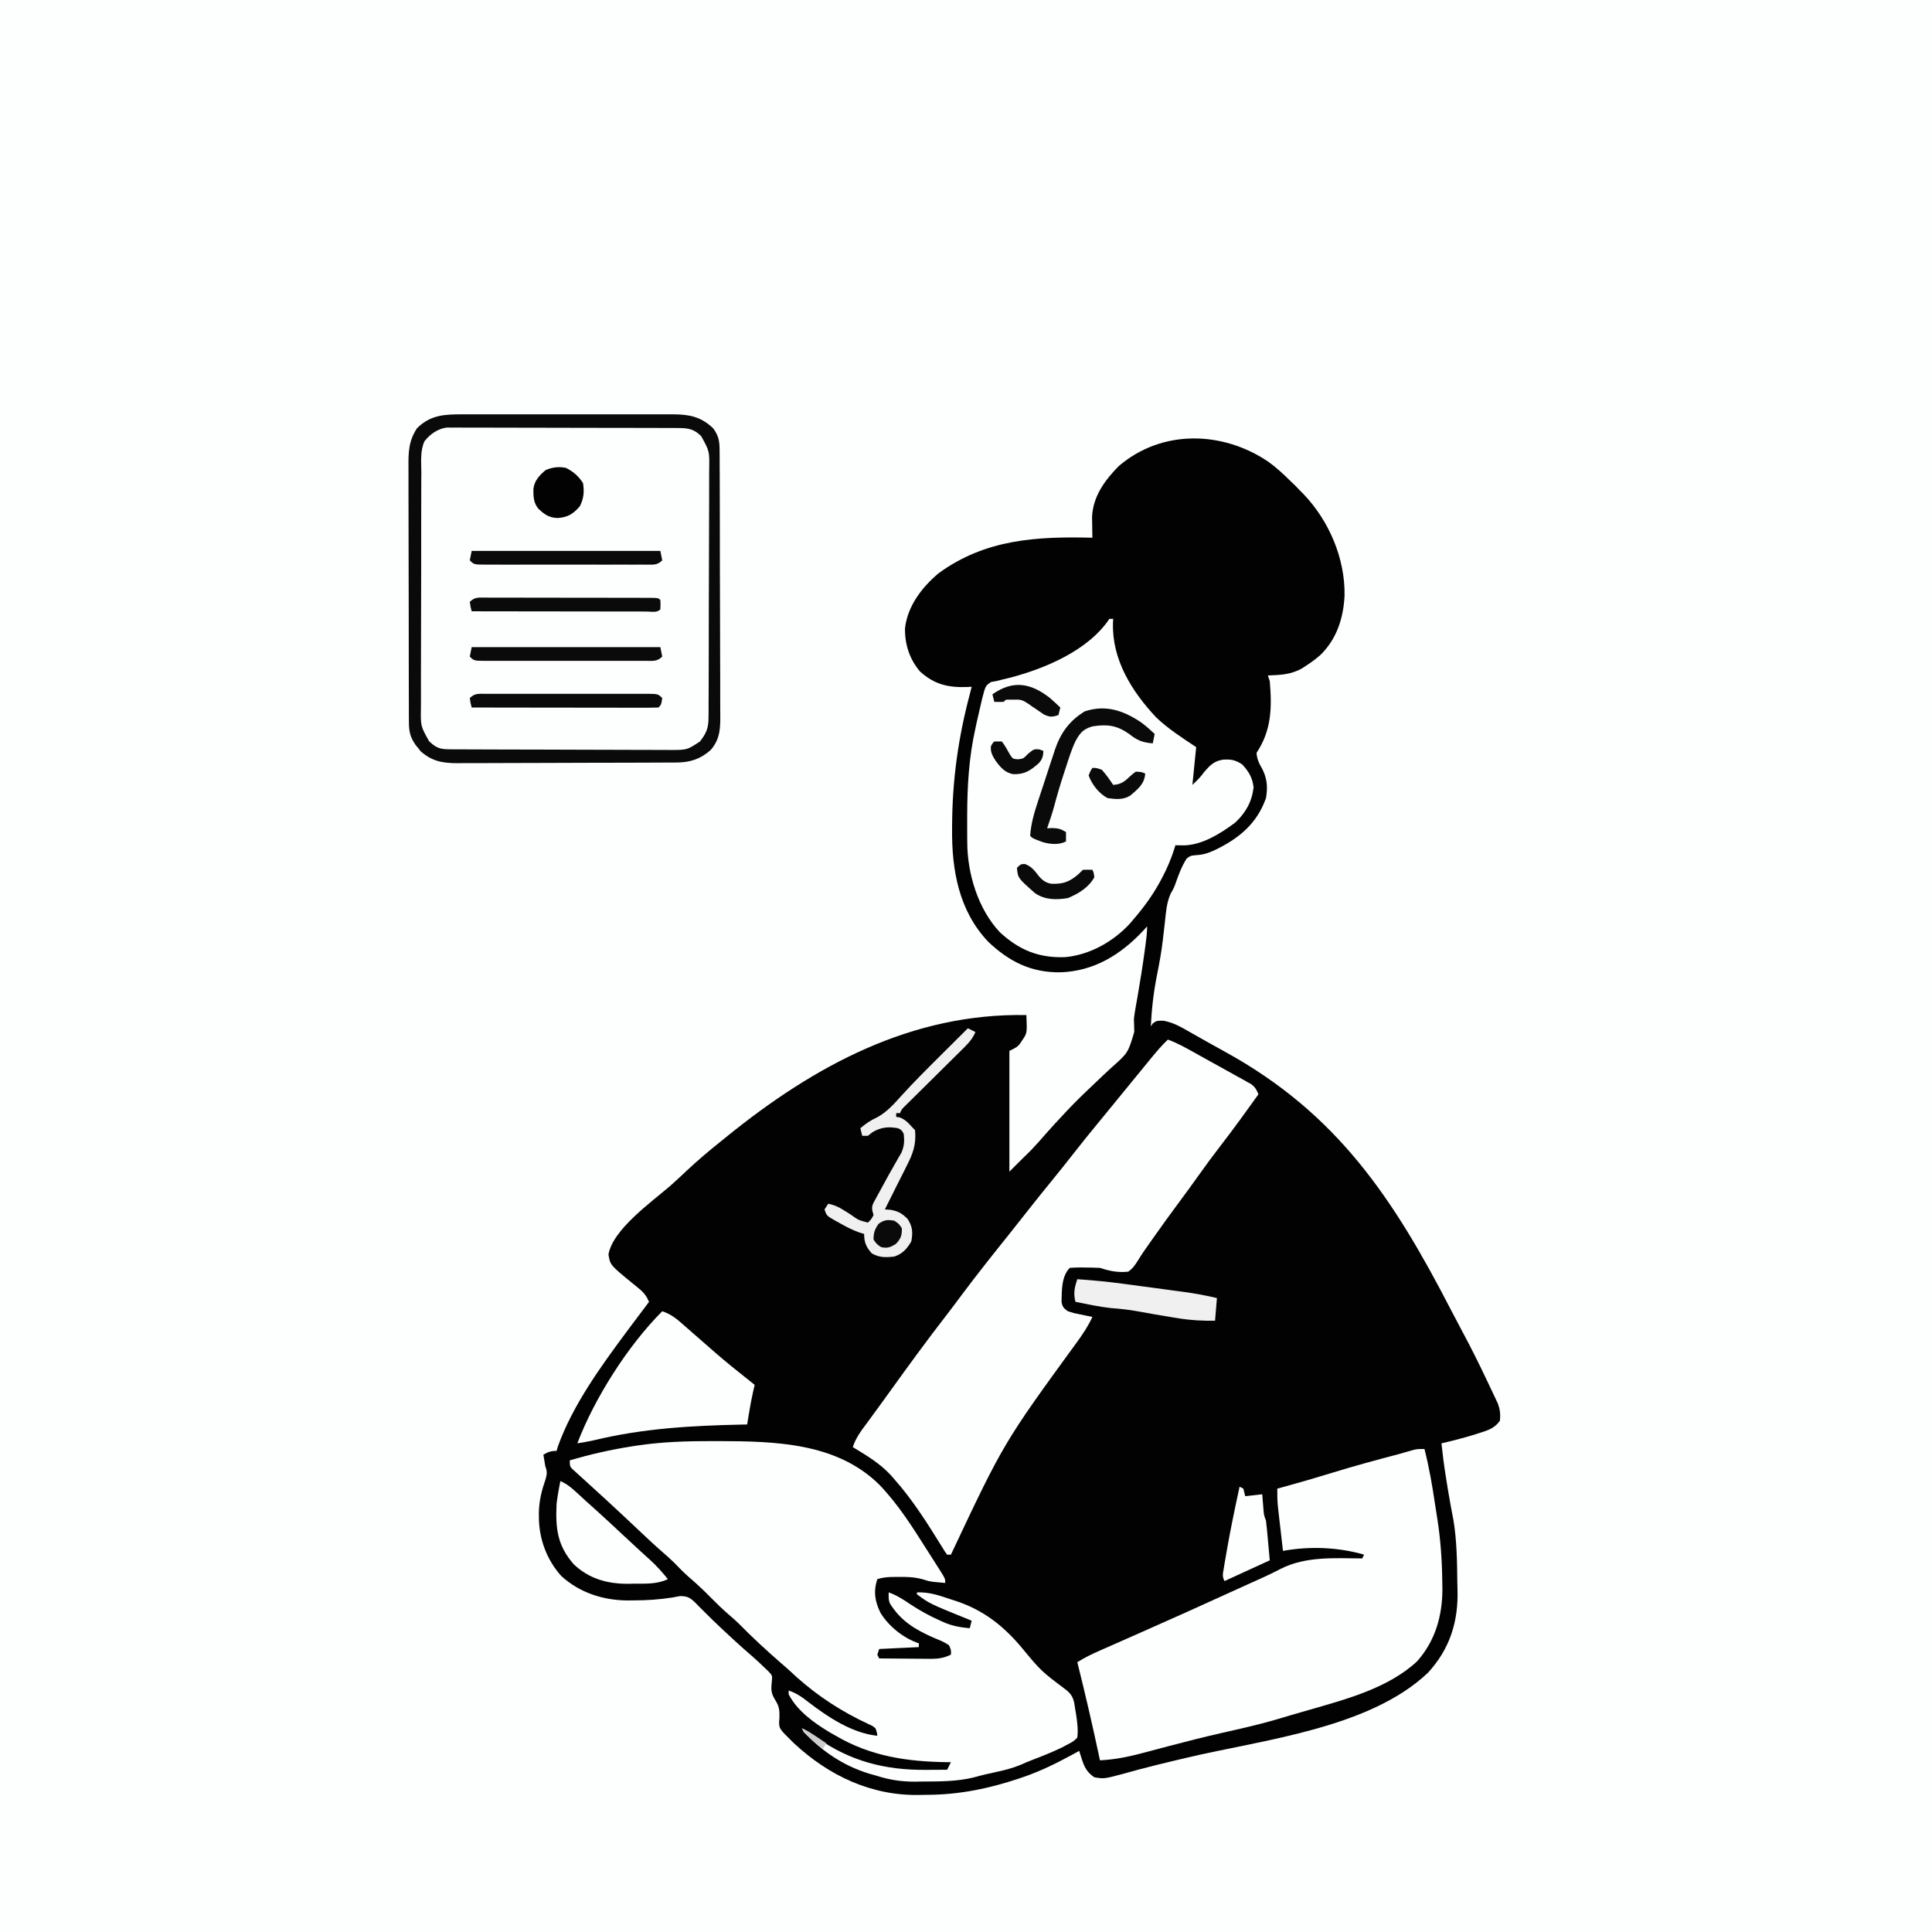 <svg version="1.1" xmlns="http://www.w3.org/2000/svg" width="1024" height="1024">
<rect width="100%" height="100%" fill="#808080" stroke="none"/>
<path d="M0 0 C337.92 0 675.84 0 1024 0 C1024 337.92 1024 675.84 1024 1024 C686.08 1024 348.16 1024 0 1024 C0 686.08 0 348.16 0 0 Z " fill="#FDFEFE" transform="translate(0,0)"/>
<path d="M0 0 C4.234 3.05 8.001 6.554 11.698 10.223 C12.564 11.048 13.431 11.873 14.323 12.723 C15.499 13.961 15.499 13.961 16.698 15.223 C17.278 15.797 17.858 16.37 18.456 16.961 C32.117 31.185 40.687 51.211 40.341 70.948 C39.739 82.736 36.275 93.753 27.698 102.223 C25.166 104.481 22.562 106.406 19.698 108.223 C18.776 108.826 18.776 108.826 17.835 109.442 C12.095 112.769 6.228 113.005 -0.302 113.223 C0.028 114.213 0.358 115.203 0.698 116.223 C1.896 130.271 1.67 142.266 -6.302 154.223 C-6.107 157.629 -4.9 159.959 -3.239 162.848 C-0.643 167.963 -0.322 172.597 -1.302 178.223 C-6.185 192.028 -15.929 199.824 -28.802 205.973 C-32.401 207.617 -35.131 208.329 -39.052 208.536 C-41.322 208.787 -41.322 208.787 -43.302 210.223 C-46.133 214.53 -47.813 219.481 -49.549 224.306 C-50.302 226.223 -50.302 226.223 -51.899 229.012 C-53.995 233.81 -54.32 238.673 -54.864 243.848 C-55.114 246.018 -55.365 248.187 -55.618 250.356 C-55.736 251.382 -55.853 252.409 -55.974 253.466 C-56.713 259.687 -57.818 265.823 -59.056 271.961 C-60.876 281.075 -61.915 289.929 -62.302 299.223 C-61.972 298.708 -61.642 298.192 -61.302 297.661 C-59.302 296.223 -59.302 296.223 -55.735 296.211 C-50.38 297.124 -46.022 299.728 -41.364 302.411 C-39.947 303.207 -39.947 303.207 -38.5 304.02 C-36.478 305.157 -34.458 306.3 -32.441 307.447 C-29.275 309.238 -26.092 310.996 -22.903 312.747 C36.514 345.445 66.287 390.445 96.94 449.899 C98.667 453.246 100.416 456.577 102.206 459.891 C107.036 468.852 111.581 477.937 115.927 487.142 C116.519 488.394 117.115 489.644 117.715 490.892 C118.557 492.649 119.382 494.414 120.206 496.18 C120.687 497.201 121.168 498.222 121.664 499.273 C122.79 502.486 123.008 504.843 122.698 508.223 C119.848 512.264 116.305 513.332 111.698 514.786 C111.043 514.995 110.387 515.204 109.712 515.419 C103.774 517.28 97.763 518.834 91.698 520.223 C92.333 526.256 93.11 532.235 94.073 538.223 C94.203 539.041 94.332 539.858 94.465 540.7 C95.111 544.734 95.786 548.76 96.526 552.778 C96.66 553.506 96.794 554.234 96.931 554.985 C97.297 556.959 97.673 558.931 98.05 560.903 C99.811 571.569 99.987 582.488 100.103 593.279 C100.125 594.778 100.159 596.278 100.206 597.777 C100.723 614.62 96.143 629.247 84.511 641.848 C53.407 671.322 -3.04 677.34 -43.013 686.778 C-54.491 689.49 -65.961 692.225 -77.302 695.473 C-87.165 698.079 -87.165 698.079 -92.302 697.223 C-96.186 694.547 -97.557 691.898 -98.938 687.532 C-99.197 686.724 -99.456 685.916 -99.722 685.084 C-99.914 684.47 -100.105 683.856 -100.302 683.223 C-101.916 684.111 -101.916 684.111 -103.563 685.016 C-112.278 689.754 -120.88 694.038 -130.302 697.223 C-131.235 697.54 -131.235 697.54 -132.188 697.863 C-148.129 703.213 -163.816 706.423 -180.678 706.518 C-182.08 706.53 -183.481 706.55 -184.883 706.58 C-210.422 707.12 -233.079 696.386 -251.634 679.043 C-259.27 671.531 -259.27 671.531 -259.356 667.989 C-259.297 667.159 -259.238 666.328 -259.177 665.473 C-259.08 661.793 -259.314 659.587 -261.302 656.473 C-263.499 652.903 -263.665 651.311 -263.302 647.223 C-262.886 643.293 -262.886 643.293 -264.989 641.11 C-265.752 640.384 -266.516 639.658 -267.302 638.911 C-268.551 637.716 -268.551 637.716 -269.825 636.497 C-272.467 634.071 -275.148 631.705 -277.868 629.368 C-281.258 626.381 -284.56 623.304 -287.864 620.223 C-288.49 619.642 -289.115 619.06 -289.759 618.461 C-292.862 615.56 -295.911 612.624 -298.892 609.598 C-300.028 608.473 -301.164 607.348 -302.302 606.223 C-302.799 605.703 -303.297 605.184 -303.81 604.648 C-306.57 601.992 -307.962 601.228 -311.833 601.172 C-313.16 601.395 -314.483 601.643 -315.802 601.911 C-322.834 603.032 -329.68 603.471 -336.802 603.473 C-337.709 603.482 -338.615 603.49 -339.55 603.499 C-352.492 603.448 -365.116 599.44 -374.802 590.536 C-382.569 581.969 -386.697 570.631 -386.677 559.161 C-386.679 558.427 -386.681 557.693 -386.683 556.937 C-386.566 550.546 -385.185 545.127 -383.079 539.079 C-382.28 536.144 -382.294 535.012 -383.302 532.223 C-383.648 530.225 -383.983 528.226 -384.302 526.223 C-381.654 524.763 -380.407 524.223 -377.302 524.223 C-376.954 523.032 -376.954 523.032 -376.599 521.817 C-368.723 499.993 -354.049 479.738 -340.302 461.223 C-339.89 460.669 -339.479 460.115 -339.055 459.543 C-336.487 456.091 -333.899 452.654 -331.302 449.223 C-330.301 447.89 -329.301 446.557 -328.302 445.223 C-329.606 442.275 -330.889 440.452 -333.384 438.418 C-333.986 437.917 -334.589 437.416 -335.21 436.899 C-335.838 436.387 -336.467 435.875 -337.114 435.348 C-348.908 425.711 -348.908 425.711 -349.794 420.114 C-347.54 406.877 -326.918 392.253 -317.191 383.869 C-314.215 381.276 -311.361 378.556 -308.489 375.848 C-302.627 370.369 -296.585 365.216 -290.302 360.223 C-289.15 359.292 -287.999 358.359 -286.849 357.426 C-240.694 320.073 -189.184 292.121 -128.302 293.223 C-127.884 302.796 -127.884 302.796 -130.552 306.661 C-130.969 307.299 -131.387 307.937 -131.817 308.594 C-133.302 310.223 -133.302 310.223 -137.302 312.223 C-137.302 333.343 -137.302 354.463 -137.302 376.223 C-135.652 374.573 -134.002 372.923 -132.302 371.223 C-131.207 370.146 -131.207 370.146 -130.091 369.047 C-129.377 368.342 -128.663 367.637 -127.927 366.911 C-126.863 365.865 -126.863 365.865 -125.778 364.797 C-123.122 362.037 -120.618 359.174 -118.105 356.283 C-115.337 353.121 -112.487 350.04 -109.614 346.973 C-108.966 346.273 -108.317 345.572 -107.649 344.851 C-103.553 340.484 -99.342 336.278 -94.979 332.181 C-92.402 329.758 -89.849 327.311 -87.295 324.864 C-86.019 323.655 -84.731 322.459 -83.432 321.276 C-74.405 313.289 -74.405 313.289 -71.103 302.079 C-71.154 299.793 -71.22 297.508 -71.302 295.223 C-71.068 293.268 -70.781 291.318 -70.435 289.379 C-70.272 288.453 -70.11 287.527 -69.943 286.573 C-69.688 285.163 -69.688 285.163 -69.427 283.723 C-67.991 275.469 -66.678 267.213 -65.552 258.911 C-65.424 257.98 -65.297 257.049 -65.166 256.09 C-64.721 252.763 -64.302 249.585 -64.302 246.223 C-65.006 246.997 -65.709 247.77 -66.435 248.567 C-78.306 261.231 -92.412 269.962 -110.214 270.567 C-125.674 270.793 -137.403 264.948 -148.552 254.348 C-164.1 237.957 -167.902 216.357 -167.677 194.536 C-167.672 193.73 -167.667 192.924 -167.663 192.094 C-167.503 168.392 -164.391 146.137 -158.302 123.223 C-157.966 121.89 -157.632 120.557 -157.302 119.223 C-158.136 119.27 -158.97 119.316 -159.829 119.364 C-169.928 119.688 -177.164 117.952 -184.731 111.071 C-190.257 104.569 -192.741 96.725 -192.642 88.329 C-191.347 76.501 -183.634 66.397 -174.716 58.977 C-149.885 40.937 -122.803 39.508 -93.302 40.223 C-93.324 39.213 -93.347 38.203 -93.37 37.162 C-93.388 35.812 -93.406 34.463 -93.423 33.114 C-93.445 31.794 -93.468 30.474 -93.491 29.115 C-92.965 18.298 -86.716 9.708 -79.302 2.223 C-56.374 -17.371 -24.157 -16.405 0 0 Z " fill="#020202" transform="translate(672.302,244.777)"/>
<path d="M0 0 C1.287 -0.005 2.574 -0.011 3.9 -0.016 C7.415 -0.03 10.929 -0.024 14.443 -0.015 C18.13 -0.007 21.817 -0.014 25.504 -0.019 C31.694 -0.024 37.884 -0.017 44.075 -0.003 C51.22 0.013 58.365 0.008 65.511 -0.008 C71.658 -0.022 77.805 -0.024 83.952 -0.016 C87.618 -0.011 91.284 -0.011 94.95 -0.021 C99.039 -0.031 103.127 -0.017 107.215 0 C108.422 -0.006 109.63 -0.012 110.874 -0.018 C119.57 0.047 125.575 1.219 132.107 7.388 C134.979 11.337 135.488 14.125 135.509 18.972 C135.515 19.62 135.522 20.268 135.529 20.935 C135.548 23.099 135.546 25.261 135.543 27.425 C135.552 28.979 135.562 30.533 135.574 32.087 C135.6 36.304 135.607 40.521 135.609 44.738 C135.611 47.375 135.618 50.011 135.626 52.648 C135.653 61.851 135.666 71.055 135.663 80.258 C135.662 88.828 135.693 97.398 135.741 105.968 C135.78 113.333 135.796 120.698 135.794 128.063 C135.793 132.458 135.802 136.853 135.833 141.249 C135.863 145.385 135.863 149.521 135.841 153.657 C135.838 155.171 135.845 156.685 135.863 158.199 C135.948 165.783 136.009 171.991 130.748 177.942 C125.303 182.74 119.866 184.503 112.707 184.535 C111.063 184.546 111.063 184.546 109.385 184.557 C107.588 184.561 107.588 184.561 105.755 184.565 C104.489 184.572 103.224 184.578 101.92 184.585 C97.727 184.606 93.535 184.616 89.342 184.626 C87.896 184.631 86.45 184.635 85.004 184.639 C78.209 184.658 71.414 184.672 64.619 184.68 C56.787 184.69 48.956 184.717 41.125 184.757 C35.063 184.787 29.002 184.802 22.941 184.805 C19.324 184.808 15.708 184.816 12.092 184.842 C8.053 184.869 4.016 184.865 -0.022 184.858 C-1.212 184.871 -2.402 184.884 -3.628 184.897 C-11.388 184.848 -16.911 183.893 -22.916 178.607 C-23.362 178.04 -23.808 177.473 -24.268 176.888 C-24.729 176.321 -25.191 175.754 -25.666 175.169 C-28.501 171.052 -29.145 168.158 -29.16 163.115 C-29.169 161.825 -29.177 160.535 -29.186 159.206 C-29.185 157.779 -29.184 156.352 -29.183 154.924 C-29.189 153.419 -29.196 151.915 -29.203 150.41 C-29.221 146.323 -29.226 142.236 -29.227 138.149 C-29.229 135.594 -29.233 133.039 -29.238 130.484 C-29.257 121.566 -29.265 112.648 -29.263 103.73 C-29.262 95.425 -29.283 87.121 -29.315 78.816 C-29.341 71.68 -29.352 64.545 -29.35 57.409 C-29.35 53.15 -29.355 48.891 -29.377 44.632 C-29.396 40.623 -29.396 36.615 -29.382 32.606 C-29.38 31.138 -29.384 29.671 -29.396 28.204 C-29.458 20.196 -29.366 14.177 -24.893 7.388 C-17.581 0.077 -9.786 -0.049 0 0 Z " fill="#FDFEFE" transform="translate(245.893,219.612)"/>
<path d="M0 0 C0.962 0.001 1.924 0.003 2.916 0.004 C32.893 0.079 65.831 0.74 88.461 23.332 C98.273 33.608 105.614 45.223 113.188 57.188 C114.205 58.78 115.224 60.373 116.242 61.965 C117.162 63.414 118.082 64.863 119 66.312 C119.64 67.315 119.64 67.315 120.293 68.339 C123.188 72.955 123.188 72.955 123.188 75.188 C121.833 75.071 120.479 74.944 119.125 74.812 C118.371 74.743 117.617 74.673 116.84 74.602 C114.188 74.188 114.188 74.188 110.926 73.16 C106.63 72.043 102.845 71.927 98.438 72 C97.683 72.001 96.929 72.001 96.152 72.002 C92.914 72.028 90.278 72.157 87.188 73.188 C85.021 79.687 85.911 85.007 88.867 91.023 C93.277 98.251 101.166 104.514 109.188 107.188 C109.188 107.847 109.188 108.507 109.188 109.188 C98.793 109.683 98.793 109.683 88.188 110.188 C87.857 111.178 87.528 112.168 87.188 113.188 C87.518 113.847 87.847 114.507 88.188 115.188 C92.796 115.237 97.404 115.273 102.012 115.297 C103.578 115.307 105.145 115.321 106.711 115.338 C108.968 115.363 111.224 115.374 113.48 115.383 C114.176 115.393 114.873 115.403 115.59 115.414 C119.573 115.415 122.6 114.943 126.188 113.188 C126.321 110.799 126.321 110.799 125.188 108.188 C122.687 106.465 119.926 105.4 117.125 104.25 C107.331 99.938 99.629 95.378 93.875 86.062 C93.188 84.188 93.188 84.188 93.188 80.188 C97.399 81.664 100.843 83.878 104.5 86.375 C109.664 89.789 114.901 92.68 120.562 95.188 C121.204 95.478 121.845 95.768 122.505 96.067 C127.07 98.015 131.245 98.749 136.188 99.188 C136.518 97.868 136.847 96.548 137.188 95.188 C136.664 94.977 136.141 94.766 135.602 94.548 C114.838 86.129 114.838 86.129 108.188 81.188 C108.188 80.857 108.188 80.528 108.188 80.188 C114.681 79.952 119.847 81.755 125.938 83.812 C126.971 84.144 128.005 84.475 129.07 84.816 C143.205 89.534 153.693 97.646 163.281 108.953 C173.997 121.917 173.997 121.917 187.301 131.887 C191.001 134.836 191.468 137.53 192.062 142 C192.237 143.03 192.237 143.03 192.414 144.08 C193.109 148.45 193.718 152.781 193.188 157.188 C191.09 159.191 191.09 159.191 188.125 160.75 C187.037 161.324 185.949 161.897 184.828 162.488 C179.895 164.851 174.839 166.879 169.73 168.828 C167.382 169.729 165.058 170.697 162.766 171.73 C158.797 173.346 154.924 174.337 150.75 175.25 C149.314 175.574 147.877 175.898 146.441 176.223 C145.731 176.38 145.021 176.538 144.29 176.7 C142.27 177.168 140.278 177.703 138.277 178.246 C129.277 180.493 119.972 180.396 110.75 180.438 C109.024 180.468 109.024 180.468 107.264 180.5 C99.733 180.534 93.333 179.521 86.188 177.188 C85.129 176.895 84.071 176.602 82.98 176.301 C69.114 172.039 58.162 164.564 48.188 154.188 C47.858 153.528 47.528 152.868 47.188 152.188 C50.189 153.577 52.632 155.24 55.25 157.25 C72.866 169.717 91.488 174.417 112.75 174.25 C113.854 174.245 114.958 174.241 116.096 174.236 C118.793 174.225 121.49 174.208 124.188 174.188 C124.847 172.868 125.507 171.548 126.188 170.188 C125.606 170.183 125.024 170.179 124.425 170.175 C103.08 169.914 83.776 167.11 65.188 156.188 C64.185 155.62 63.182 155.053 62.148 154.469 C53.776 149.469 44.715 143.034 40.188 134.188 C40.188 133.528 40.188 132.868 40.188 132.188 C44.31 133.604 47.225 135.606 50.625 138.312 C61.144 146.347 73.748 154.773 87.188 156.188 C86.966 154.249 86.966 154.249 86.188 152.188 C84.576 150.903 84.576 150.903 82.496 149.996 C81.338 149.424 81.338 149.424 80.156 148.84 C79.321 148.439 78.486 148.038 77.625 147.625 C63.552 140.536 51.582 132.055 40.188 121.188 C38.903 120.054 37.612 118.929 36.312 117.812 C28.556 111.064 20.977 104.086 13.777 96.746 C12.059 95.061 10.266 93.501 8.438 91.938 C5.029 89.005 1.843 85.887 -1.312 82.688 C-5.045 78.903 -8.875 75.314 -12.918 71.863 C-15.597 69.493 -18.079 66.947 -20.562 64.375 C-22.511 62.481 -24.5 60.698 -26.551 58.918 C-30.807 55.221 -34.911 51.38 -39 47.5 C-44.121 42.66 -49.253 37.834 -54.438 33.062 C-54.943 32.595 -55.449 32.128 -55.97 31.646 C-58.949 28.895 -61.943 26.163 -64.949 23.441 C-66.341 22.169 -67.733 20.897 -69.125 19.625 C-70.123 18.73 -70.123 18.73 -71.141 17.818 C-72.055 16.978 -72.055 16.978 -72.988 16.121 C-73.534 15.627 -74.08 15.132 -74.642 14.623 C-75.812 13.188 -75.812 13.188 -75.812 10.188 C-65.236 7.112 -54.697 4.663 -43.812 2.938 C-42.275 2.693 -42.275 2.693 -40.707 2.444 C-27.093 0.371 -13.748 -0.018 0 0 Z " fill="#FDFEFE" transform="translate(377.812,763.812)"/>
<path d="M0 0 C4.947 1.775 9.42 4.33 14 6.875 C14.864 7.355 15.728 7.834 16.619 8.328 C18.457 9.351 20.295 10.376 22.132 11.402 C25.053 13.03 27.984 14.642 30.914 16.254 C32.818 17.314 34.722 18.375 36.625 19.438 C37.531 19.933 38.437 20.428 39.371 20.939 C40.21 21.412 41.049 21.884 41.914 22.371 C42.656 22.783 43.398 23.195 44.163 23.619 C46.266 25.2 47.021 26.586 48 29 C41.564 38.015 35.078 46.979 28.312 55.75 C24.051 61.277 19.899 66.858 15.874 72.558 C12.359 77.527 8.748 82.422 5.125 87.312 C1.054 92.81 -2.972 98.332 -6.899 103.933 C-7.911 105.375 -8.929 106.814 -9.953 108.249 C-12.026 111.156 -14.024 114.039 -15.879 117.094 C-17.458 119.56 -18.6 121.322 -21 123 C-26.278 123.608 -30.999 122.667 -36 121 C-38.7 120.878 -41.363 120.815 -44.062 120.812 C-44.795 120.8 -45.528 120.788 -46.283 120.775 C-48.19 120.77 -50.097 120.878 -52 121 C-56.44 125.44 -56.224 133.068 -56.363 139.055 C-55.869 141.699 -55.197 142.44 -53 144 C-49.82 145.013 -49.82 145.013 -46.312 145.688 C-45.133 145.939 -43.954 146.19 -42.738 146.449 C-41.835 146.631 -40.931 146.813 -40 147 C-42.273 151.916 -45.08 156.084 -48.25 160.438 C-87.053 213.73 -87.053 213.73 -115 273 C-115.66 273 -116.32 273 -117 273 C-118.305 271.227 -118.305 271.227 -119.875 268.625 C-127.547 256.254 -135.298 243.899 -145 233 C-145.607 232.299 -146.214 231.597 -146.84 230.875 C-152.634 224.603 -159.757 220.395 -167 216 C-165.373 210.919 -162.323 207.047 -159.188 202.812 C-158.002 201.193 -156.818 199.573 -155.633 197.953 C-155.027 197.129 -154.422 196.304 -153.798 195.455 C-151.565 192.406 -149.357 189.339 -147.151 186.271 C-137.452 172.785 -127.668 159.362 -117.488 146.234 C-114.635 142.544 -111.852 138.801 -109.062 135.062 C-101.091 124.398 -92.809 113.988 -84.478 103.603 C-81.145 99.444 -77.845 95.261 -74.562 91.062 C-70.06 85.308 -65.465 79.633 -60.845 73.972 C-57.266 69.58 -53.739 65.152 -50.25 60.688 C-45.585 54.72 -40.818 48.845 -36 43 C-34.499 41.167 -32.999 39.334 -31.5 37.5 C-30.751 36.585 -30.002 35.67 -29.23 34.727 C-27.795 32.972 -26.36 31.217 -24.926 29.461 C-23.08 27.203 -21.233 24.946 -19.384 22.69 C-18.356 21.435 -17.33 20.179 -16.304 18.923 C-14.434 16.635 -12.561 14.348 -10.688 12.062 C-10.088 11.328 -9.489 10.594 -8.872 9.837 C-6.049 6.398 -3.239 3.064 0 0 Z " fill="#FDFEFE" transform="translate(619,551)"/>
<path d="M0 0 C2.461 9.724 4.171 19.469 5.612 29.387 C6.003 32.021 6.429 34.649 6.855 37.277 C8.574 48.371 9.33 59.335 9.438 70.562 C9.46 71.786 9.482 73.01 9.505 74.271 C9.471 88.567 5.681 101.76 -3.938 112.562 C-19.414 126.924 -41.923 132.73 -61.688 138.438 C-63.292 138.901 -63.292 138.901 -64.928 139.375 C-67.032 139.983 -69.136 140.591 -71.241 141.198 C-73.418 141.831 -75.591 142.479 -77.762 143.133 C-87.648 146.085 -97.706 148.278 -107.762 150.57 C-117.039 152.688 -126.258 155 -135.453 157.45 C-138.209 158.183 -140.966 158.909 -143.724 159.635 C-145.096 159.998 -146.468 160.364 -147.838 160.735 C-155.868 162.903 -163.661 164.623 -172 165 C-172.12 164.434 -172.24 163.868 -172.364 163.285 C-175.948 146.453 -179.809 129.692 -184 113 C-180.044 110.497 -175.935 108.538 -171.656 106.664 C-170.943 106.349 -170.231 106.033 -169.496 105.708 C-167.964 105.031 -166.431 104.355 -164.898 103.68 C-162.463 102.609 -160.031 101.534 -157.598 100.457 C-155.113 99.357 -152.627 98.258 -150.141 97.159 C-142.856 93.939 -135.581 90.696 -128.312 87.438 C-127.164 86.923 -126.016 86.409 -124.833 85.879 C-117.636 82.649 -110.454 79.389 -103.282 76.106 C-99.679 74.458 -96.072 72.817 -92.457 71.195 C-91.083 70.578 -89.71 69.961 -88.336 69.344 C-87.679 69.049 -87.022 68.754 -86.346 68.45 C-82.919 66.902 -79.552 65.286 -76.227 63.531 C-62.915 56.774 -47.593 57.891 -33 58 C-32.67 57.34 -32.34 56.68 -32 56 C-45.729 52.003 -60.928 51.441 -75 54 C-75.505 49.626 -76.003 45.25 -76.5 40.875 C-76.643 39.638 -76.786 38.4 -76.934 37.125 C-77.069 35.926 -77.204 34.727 -77.344 33.492 C-77.532 31.843 -77.532 31.843 -77.725 30.16 C-77.992 27.088 -78.049 24.082 -78 21 C-76.967 20.72 -75.935 20.441 -74.871 20.152 C-66.201 17.783 -57.586 15.282 -49 12.625 C-37.291 9.011 -25.478 5.827 -13.629 2.708 C-11.406 2.109 -9.203 1.468 -7 0.801 C-4 0 -4 0 0 0 Z " fill="#FDFEFE" transform="translate(755,768)"/>
<path d="M0 0 C0.66 0 1.32 0 2 0 C1.965 0.75 1.93 1.5 1.895 2.273 C1.382 21.638 11.766 38.32 24.688 52.125 C31.053 58.258 38.669 63.112 46 68 C45.01 77.9 45.01 77.9 44 88 C47.874 84.276 47.874 84.276 50.438 80.938 C53.43 77.507 55.528 75.413 60.105 74.648 C64.496 74.369 66.567 74.728 70.375 77.125 C73.956 81.047 75.738 84.02 76.438 89.312 C75.538 96.894 72.294 102.717 66.754 107.941 C58.964 113.764 48.744 120.229 38.75 120.062 C36.894 120.032 36.894 120.032 35 120 C34.831 120.554 34.661 121.108 34.487 121.679 C32.748 127.151 30.64 132.188 27.938 137.25 C27.353 138.346 27.353 138.346 26.756 139.465 C22.853 146.575 18.269 152.85 13 159 C11.94 160.247 11.94 160.247 10.859 161.52 C2.04 171.107 -10.51 178.178 -23.562 179.309 C-37.481 179.772 -47.742 175.586 -57.969 166.191 C-69.614 153.908 -75.288 135.062 -75.336 118.41 C-75.344 117.516 -75.353 116.623 -75.361 115.702 C-75.381 112.822 -75.381 109.943 -75.375 107.062 C-75.374 106.077 -75.374 105.092 -75.373 104.078 C-75.333 88.367 -74.445 73.379 -71 58 C-70.655 56.385 -70.655 56.385 -70.302 54.737 C-69.593 51.481 -68.841 48.24 -68.062 45 C-67.834 44.019 -67.606 43.037 -67.371 42.026 C-65.644 35.431 -65.644 35.431 -62.723 33.477 C-61.375 33.241 -61.375 33.241 -60 33 C-58.976 32.74 -57.953 32.479 -56.898 32.211 C-55.736 31.935 -54.573 31.659 -53.375 31.375 C-34.462 26.53 -11.233 16.849 0 0 Z " fill="#FDFEFE" transform="translate(588,328)"/>
<path d="M0 0 C1.287 -0.005 2.574 -0.011 3.9 -0.016 C7.415 -0.03 10.929 -0.024 14.443 -0.015 C18.13 -0.007 21.817 -0.014 25.504 -0.019 C31.694 -0.024 37.884 -0.017 44.075 -0.003 C51.22 0.013 58.365 0.008 65.511 -0.008 C71.658 -0.022 77.805 -0.024 83.952 -0.016 C87.618 -0.011 91.284 -0.011 94.95 -0.021 C99.039 -0.031 103.127 -0.017 107.215 0 C108.422 -0.006 109.63 -0.012 110.874 -0.018 C119.57 0.047 125.575 1.219 132.107 7.388 C134.979 11.337 135.488 14.125 135.509 18.972 C135.515 19.62 135.522 20.268 135.529 20.935 C135.548 23.099 135.546 25.261 135.543 27.425 C135.552 28.979 135.562 30.533 135.574 32.087 C135.6 36.304 135.607 40.521 135.609 44.738 C135.611 47.375 135.618 50.011 135.626 52.648 C135.653 61.851 135.666 71.055 135.663 80.258 C135.662 88.828 135.693 97.398 135.741 105.968 C135.78 113.333 135.796 120.698 135.794 128.063 C135.793 132.458 135.802 136.853 135.833 141.249 C135.863 145.385 135.863 149.521 135.841 153.657 C135.838 155.171 135.845 156.685 135.863 158.199 C135.948 165.783 136.009 171.991 130.748 177.942 C125.303 182.74 119.866 184.503 112.707 184.535 C111.063 184.546 111.063 184.546 109.385 184.557 C107.588 184.561 107.588 184.561 105.755 184.565 C104.489 184.572 103.224 184.578 101.92 184.585 C97.727 184.606 93.535 184.616 89.342 184.626 C87.896 184.631 86.45 184.635 85.004 184.639 C78.209 184.658 71.414 184.672 64.619 184.68 C56.787 184.69 48.956 184.717 41.125 184.757 C35.063 184.787 29.002 184.802 22.941 184.805 C19.324 184.808 15.708 184.816 12.092 184.842 C8.053 184.869 4.016 184.865 -0.022 184.858 C-1.212 184.871 -2.402 184.884 -3.628 184.897 C-11.388 184.848 -16.911 183.893 -22.916 178.607 C-23.362 178.04 -23.808 177.473 -24.268 176.888 C-24.729 176.321 -25.191 175.754 -25.666 175.169 C-28.501 171.052 -29.145 168.158 -29.16 163.115 C-29.169 161.825 -29.177 160.535 -29.186 159.206 C-29.185 157.779 -29.184 156.352 -29.183 154.924 C-29.189 153.419 -29.196 151.915 -29.203 150.41 C-29.221 146.323 -29.226 142.236 -29.227 138.149 C-29.229 135.594 -29.233 133.039 -29.238 130.484 C-29.257 121.566 -29.265 112.648 -29.263 103.73 C-29.262 95.425 -29.283 87.121 -29.315 78.816 C-29.341 71.68 -29.352 64.545 -29.35 57.409 C-29.35 53.15 -29.355 48.891 -29.377 44.632 C-29.396 40.623 -29.396 36.615 -29.382 32.606 C-29.38 31.138 -29.384 29.671 -29.396 28.204 C-29.458 20.196 -29.366 14.177 -24.893 7.388 C-17.581 0.077 -9.786 -0.049 0 0 Z M-20.91 14.269 C-23.276 19.372 -22.601 25.377 -22.571 30.896 C-22.581 32.381 -22.593 33.866 -22.608 35.352 C-22.639 39.377 -22.638 43.401 -22.63 47.426 C-22.626 50.791 -22.637 54.156 -22.648 57.52 C-22.673 65.461 -22.672 73.402 -22.654 81.343 C-22.637 89.524 -22.663 97.704 -22.711 105.885 C-22.751 112.919 -22.764 119.953 -22.755 126.986 C-22.749 131.183 -22.754 135.379 -22.786 139.576 C-22.814 143.524 -22.808 147.472 -22.776 151.42 C-22.77 152.865 -22.776 154.31 -22.794 155.754 C-22.953 165.228 -22.953 165.228 -18.463 173.249 C-14.828 176.76 -12.717 177.513 -7.681 177.535 C-6.576 177.543 -5.472 177.55 -4.333 177.557 C-3.116 177.56 -1.898 177.562 -0.644 177.565 C1.274 177.575 1.274 177.575 3.23 177.585 C7.475 177.606 11.721 177.617 15.967 177.626 C17.428 177.631 18.89 177.635 20.352 177.639 C27.219 177.658 34.087 177.672 40.954 177.68 C48.88 177.69 56.806 177.717 64.732 177.757 C70.859 177.787 76.985 177.802 83.112 177.805 C86.771 177.808 90.429 177.817 94.088 177.842 C98.173 177.869 102.256 177.865 106.341 177.858 C108.155 177.877 108.155 177.877 110.006 177.897 C118.298 177.853 118.298 177.853 125.107 173.388 C128.402 169.12 129.609 166.372 129.636 160.988 C129.659 159.087 129.659 159.087 129.683 157.148 C129.68 155.756 129.676 154.364 129.673 152.973 C129.683 151.497 129.695 150.022 129.708 148.546 C129.739 144.548 129.745 140.55 129.744 136.552 C129.744 133.21 129.757 129.867 129.768 126.525 C129.796 118.637 129.801 110.749 129.794 102.861 C129.786 94.734 129.82 86.608 129.873 78.482 C129.917 71.495 129.933 64.508 129.929 57.521 C129.926 53.352 129.935 49.184 129.97 45.015 C130.002 41.093 130 37.172 129.972 33.25 C129.968 31.815 129.975 30.38 129.996 28.945 C130.156 19.534 130.156 19.534 125.741 11.534 C122.001 7.847 118.961 7.264 113.807 7.248 C112.708 7.242 111.609 7.236 110.476 7.23 C109.27 7.229 108.064 7.228 106.821 7.227 C104.916 7.22 104.916 7.22 102.972 7.212 C99.486 7.199 96.001 7.192 92.515 7.188 C90.337 7.185 88.159 7.181 85.982 7.176 C79.167 7.163 72.352 7.153 65.538 7.149 C57.672 7.145 49.807 7.127 41.941 7.098 C35.861 7.077 29.78 7.067 23.699 7.065 C20.068 7.064 16.436 7.058 12.805 7.04 C8.754 7.021 4.704 7.025 0.653 7.032 C-0.549 7.023 -1.752 7.013 -2.99 7.004 C-4.095 7.009 -5.2 7.015 -6.338 7.021 C-7.296 7.019 -8.253 7.018 -9.24 7.016 C-13.951 7.677 -17.992 10.526 -20.91 14.269 Z " fill="#0B0A0B" transform="translate(245.893,219.612)"/>
<path d="M0 0 C4.626 1.47 7.811 4.141 11.375 7.312 C11.979 7.839 12.582 8.366 13.204 8.909 C14.485 10.028 15.764 11.15 17.04 12.274 C20.264 15.113 23.506 17.933 26.75 20.75 C27.377 21.296 28.005 21.841 28.651 22.403 C33.659 26.742 38.784 30.913 44 35 C45.668 36.332 47.335 37.665 49 39 C48.711 40.237 48.423 41.475 48.125 42.75 C47.267 46.593 46.567 50.442 45.93 54.328 C45.754 55.395 45.579 56.461 45.398 57.56 C45.267 58.365 45.135 59.17 45 60 C44.044 60.02 43.089 60.04 42.104 60.06 C15.415 60.632 -10.079 62.058 -36.133 68.352 C-39.076 69.017 -42.02 69.531 -45 70 C-35.932 46.129 -18.194 18.194 0 0 Z " fill="#FDFEFE" transform="translate(351,695)"/>
<path d="M0 0 C3.451 1.505 5.867 3.516 8.625 6.062 C9.511 6.875 10.396 7.687 11.309 8.523 C12.197 9.341 13.085 10.158 14 11 C15.561 12.397 17.124 13.793 18.688 15.188 C23.595 19.603 28.422 24.103 33.239 28.618 C36.367 31.55 39.505 34.47 42.676 37.355 C43.548 38.152 43.548 38.152 44.438 38.964 C45.523 39.951 46.61 40.936 47.7 41.917 C51.146 45.062 54.087 48.373 57 52 C51.178 54.666 45.68 54.368 39.375 54.375 C38.25 54.399 37.124 54.424 35.965 54.449 C24.895 54.488 15.134 51.796 7 44 C-1.669 33.998 -2.592 25.054 -2 12 C-1.493 7.963 -0.818 3.985 0 0 Z " fill="#FDFEFE" transform="translate(297,785)"/>
<path d="M0 0 C1.32 0.66 2.64 1.32 4 2 C2.584 5.219 0.887 7.353 -1.608 9.819 C-2.345 10.553 -3.082 11.287 -3.842 12.043 C-4.638 12.826 -5.434 13.608 -6.254 14.414 C-7.478 15.63 -7.478 15.63 -8.727 16.871 C-11.334 19.461 -13.948 22.043 -16.562 24.625 C-19.18 27.215 -21.796 29.806 -24.409 32.4 C-26.035 34.015 -27.665 35.626 -29.297 37.235 C-30.031 37.962 -30.765 38.69 -31.522 39.44 C-32.171 40.081 -32.82 40.722 -33.489 41.382 C-35.089 42.942 -35.089 42.942 -36 45 C-36.66 45 -37.32 45 -38 45 C-38 45.66 -38 46.32 -38 47 C-37.443 47.062 -36.886 47.124 -36.312 47.188 C-33.043 48.336 -31.323 50.488 -29 53 C-28.67 53.33 -28.34 53.66 -28 54 C-27.311 61.68 -29.135 66.547 -32.625 73.312 C-33.079 74.227 -33.533 75.142 -34.001 76.085 C-35.319 78.731 -36.658 81.366 -38 84 C-38.669 85.343 -39.336 86.686 -40 88.031 C-41.319 90.695 -42.651 93.351 -44 96 C-42.948 96.082 -41.896 96.165 -40.812 96.25 C-36.67 97.065 -34.988 98.097 -32 101 C-29.31 105.035 -29.082 108.259 -30 113 C-32.305 116.926 -34.654 119.551 -39 121 C-43.523 121.517 -46.932 121.613 -50.938 119.312 C-53.902 115.989 -55 113.448 -55 109 C-55.839 108.751 -56.678 108.502 -57.543 108.246 C-61.395 106.858 -64.771 105.092 -68.312 103.062 C-68.945 102.715 -69.577 102.368 -70.229 102.01 C-74.879 99.363 -74.879 99.363 -76 96 C-75.34 95.01 -74.68 94.02 -74 93 C-71.094 93.607 -68.911 94.495 -66.398 96.066 C-65.744 96.469 -65.089 96.872 -64.414 97.287 C-63.741 97.708 -63.068 98.129 -62.375 98.562 C-57.988 101.701 -57.988 101.701 -53 103 C-51.215 101.287 -51.215 101.287 -50 99 C-50.176 98.378 -50.352 97.756 -50.533 97.115 C-51.142 94.355 -50.501 93.362 -49.156 90.91 C-48.528 89.743 -48.528 89.743 -47.886 88.552 C-47.429 87.73 -46.971 86.909 -46.5 86.062 C-46.044 85.217 -45.588 84.371 -45.118 83.499 C-43.05 79.674 -40.938 75.877 -38.773 72.105 C-38.147 70.998 -37.52 69.891 -36.875 68.75 C-36.316 67.796 -35.756 66.842 -35.18 65.859 C-33.724 62.33 -33.583 59.784 -34 56 C-35.064 53.987 -35.064 53.987 -37 53 C-42.034 52.038 -46.014 52.426 -50.438 55 C-51.283 55.66 -52.129 56.32 -53 57 C-53.99 57 -54.98 57 -56 57 C-56.33 55.68 -56.66 54.36 -57 53 C-54.152 50.519 -51.464 48.749 -48.062 47.188 C-42.961 44.377 -39.43 40.428 -35.592 36.153 C-28.541 28.354 -21.073 20.978 -13.625 13.562 C-12.284 12.226 -10.943 10.889 -9.603 9.553 C-6.404 6.366 -3.203 3.182 0 0 Z " fill="#F0F0F0" transform="translate(513,545)"/>
<path d="M0 0 C8.489 0.577 16.897 1.412 25.328 2.559 C27 2.782 27 2.782 28.705 3.011 C31.038 3.324 33.371 3.639 35.703 3.956 C39.254 4.438 42.807 4.912 46.359 5.385 C48.641 5.692 50.922 6 53.203 6.309 C54.253 6.448 55.304 6.588 56.386 6.732 C62.343 7.548 68.149 8.609 74 10 C73.67 13.96 73.34 17.92 73 22 C66.305 22.125 60.038 21.766 53.438 20.688 C52.579 20.554 51.721 20.42 50.836 20.282 C44.475 19.277 38.139 18.143 31.805 16.985 C27.173 16.156 22.602 15.657 17.914 15.316 C11.551 14.625 5.273 13.251 -1 12 C-2.139 7.388 -1.506 4.517 0 0 Z " fill="#F0F0F0" transform="translate(571,678)"/>
<path d="M0 0 C2.499 1.898 4.725 3.831 7 6 C6.67 7.65 6.34 9.3 6 11 C0.499 10.57 -2.342 9.358 -6.625 5.938 C-13.108 1.393 -18.259 0.772 -26 2 C-30.875 3.454 -32.523 5.392 -34.941 9.777 C-37.083 14.273 -38.535 19.018 -40.062 23.75 C-40.57 25.281 -40.57 25.281 -41.088 26.844 C-43.007 32.693 -44.753 38.563 -46.317 44.518 C-47.385 48.399 -48.677 52.2 -50 56 C-48.639 55.938 -48.639 55.938 -47.25 55.875 C-44.122 55.995 -42.614 56.391 -40 58 C-40 59.65 -40 61.3 -40 63 C-43.818 64.909 -48.25 64.491 -52.27 63.363 C-57.609 61.391 -57.609 61.391 -59 60 C-58.547 53.542 -56.861 47.78 -54.832 41.656 C-54.515 40.688 -54.197 39.719 -53.871 38.721 C-53.199 36.683 -52.524 34.646 -51.845 32.61 C-50.817 29.515 -49.813 26.412 -48.811 23.309 C-48.153 21.32 -47.493 19.332 -46.832 17.344 C-46.538 16.426 -46.244 15.508 -45.941 14.562 C-42.847 5.44 -38.249 -0.959 -30 -6 C-18.773 -9.647 -9.407 -6.343 0 0 Z " fill="#0B0A0B" transform="translate(605,383)"/>
<path d="M0 0 C0.66 0.33 1.32 0.66 2 1 C2.33 2.32 2.66 3.64 3 5 C7.455 4.505 7.455 4.505 12 4 C12.061 4.759 12.121 5.519 12.184 6.301 C12.309 7.792 12.309 7.792 12.438 9.312 C12.519 10.299 12.6 11.285 12.684 12.301 C12.918 15.094 12.918 15.094 14 18 C14.213 19.625 14.387 21.255 14.535 22.887 C14.614 23.732 14.693 24.577 14.774 25.448 C14.917 27.052 14.917 27.052 15.062 28.688 C15.372 32.091 15.681 35.494 16 39 C8.08 42.63 0.16 46.26 -8 50 C-9.289 47.423 -8.872 46.226 -8.398 43.398 C-8.24 42.444 -8.082 41.489 -7.919 40.506 C-7.739 39.473 -7.56 38.439 -7.375 37.375 C-7.106 35.79 -7.106 35.79 -6.831 34.174 C-4.846 22.723 -2.465 11.356 0 0 Z " fill="#FDFEFE" transform="translate(657,788)"/>
<path d="M0 0 C33 0 66 0 100 0 C100.495 2.475 100.495 2.475 101 5 C98.305 7.695 96.217 7.246 92.554 7.271 C91.648 7.267 90.742 7.263 89.809 7.259 C88.379 7.264 88.379 7.264 86.921 7.269 C83.76 7.278 80.599 7.272 77.438 7.266 C75.248 7.267 73.058 7.269 70.869 7.271 C66.276 7.274 61.682 7.27 57.089 7.261 C51.19 7.249 45.292 7.256 39.393 7.268 C34.871 7.275 30.348 7.273 25.826 7.268 C23.65 7.266 21.475 7.268 19.3 7.273 C16.263 7.278 13.228 7.27 10.191 7.259 C9.285 7.263 8.379 7.267 7.446 7.271 C1.229 7.229 1.229 7.229 -1 5 C-0.67 3.35 -0.34 1.7 0 0 Z " fill="#0B0A0B" transform="translate(250,292)"/>
<path d="M0 0 C0.906 0.004 1.812 0.008 2.746 0.012 C3.699 0.009 4.651 0.005 5.633 0.002 C8.794 -0.007 11.955 -0.001 15.117 0.005 C17.306 0.004 19.496 0.002 21.685 -0 C26.279 -0.003 30.872 0.001 35.465 0.01 C41.364 0.022 47.262 0.015 53.161 0.003 C57.683 -0.004 62.206 -0.002 66.728 0.003 C68.904 0.005 71.079 0.003 73.255 -0.002 C76.291 -0.007 79.327 0.001 82.363 0.012 C83.269 0.008 84.175 0.004 85.108 0 C91.326 0.043 91.326 0.043 93.554 2.271 C93.018 5.807 93.018 5.807 91.554 7.271 C88.48 7.366 85.428 7.397 82.353 7.385 C80.904 7.385 80.904 7.385 79.426 7.385 C76.218 7.384 73.009 7.377 69.8 7.369 C67.582 7.367 65.364 7.365 63.146 7.364 C57.295 7.361 51.444 7.351 45.593 7.34 C39.627 7.33 33.662 7.325 27.697 7.32 C15.983 7.309 4.268 7.292 -7.446 7.271 C-8.071 4.896 -8.071 4.896 -8.446 2.271 C-5.751 -0.424 -3.662 0.025 0 0 Z " fill="#0B0A0B" transform="translate(257.446,367.729)"/>
<path d="M0 0 C33 0 66 0 100 0 C100.495 2.475 100.495 2.475 101 5 C98.305 7.695 96.217 7.246 92.554 7.271 C91.648 7.267 90.742 7.263 89.809 7.259 C88.379 7.264 88.379 7.264 86.921 7.269 C83.76 7.278 80.599 7.272 77.438 7.266 C75.248 7.267 73.058 7.269 70.869 7.271 C66.276 7.274 61.682 7.27 57.089 7.261 C51.19 7.249 45.292 7.256 39.393 7.268 C34.871 7.275 30.348 7.273 25.826 7.268 C23.65 7.266 21.475 7.268 19.3 7.273 C16.263 7.278 13.228 7.27 10.191 7.259 C9.285 7.263 8.379 7.267 7.446 7.271 C1.229 7.229 1.229 7.229 -1 5 C-0.67 3.35 -0.34 1.7 0 0 Z " fill="#0B0A0B" transform="translate(250,343)"/>
<path d="M0 0 C0.908 0.006 1.815 0.011 2.75 0.017 C3.705 0.015 4.659 0.013 5.643 0.011 C8.809 0.008 11.975 0.018 15.141 0.029 C17.333 0.031 19.525 0.031 21.717 0.031 C26.314 0.032 30.912 0.041 35.509 0.054 C41.417 0.071 47.324 0.075 53.232 0.074 C57.759 0.074 62.285 0.08 66.812 0.087 C68.991 0.09 71.17 0.092 73.349 0.093 C76.388 0.095 79.427 0.104 82.465 0.115 C83.83 0.114 83.83 0.114 85.222 0.113 C91.429 0.145 91.429 0.145 92.543 1.26 C92.668 3.76 92.668 3.76 92.543 6.26 C90.611 8.192 87.707 7.38 85.136 7.384 C84.214 7.381 83.292 7.377 82.342 7.373 C80.893 7.374 80.893 7.374 79.415 7.374 C76.206 7.373 72.998 7.365 69.789 7.358 C67.571 7.356 65.353 7.354 63.135 7.353 C57.284 7.349 51.433 7.34 45.582 7.329 C39.616 7.318 33.651 7.314 27.686 7.309 C15.971 7.298 4.257 7.281 -7.457 7.26 C-8.082 4.885 -8.082 4.885 -8.457 2.26 C-5.758 -0.439 -3.666 0.019 0 0 Z " fill="#0B0A0B" transform="translate(257.457,316.74)"/>
<path d="M0 0 C3.971 2.024 6.529 4.294 9 8 C9.759 12.632 9.415 16.17 7.312 20.375 C3.741 24.429 1.017 26.151 -4.375 26.562 C-9.004 26.423 -11.379 24.707 -14.688 21.605 C-17.258 18.461 -17.339 15.008 -17.281 11.062 C-16.677 6.631 -14.068 3.89 -10.75 1.125 C-7.082 -0.376 -3.858 -0.797 0 0 Z " fill="#020202" transform="translate(300,248)"/>
<path d="M0 0 C3.545 1.37 5.033 3.41 7.32 6.371 C9.246 8.649 10.995 9.923 13.949 10.469 C20.202 10.704 23.485 9.531 28.254 5.473 C29.096 4.679 29.932 3.88 30.75 3.062 C32.416 3.022 34.084 3.02 35.75 3.062 C36.5 4.75 36.5 4.75 36.75 7.062 C33.77 12.454 28.324 15.767 22.75 18.062 C16.657 19.092 10.575 19.065 5.348 15.469 C-3.731 7.478 -3.731 7.478 -4.25 2.062 C-2.25 0.062 -2.25 0.062 0 0 Z " fill="#0B0A0B" transform="translate(543.25,457.938)"/>
<path d="M0 0 C1.91 1.66 3.769 3.348 5.586 5.109 C5.256 6.429 4.926 7.749 4.586 9.109 C1.275 10.199 -0.014 10.305 -3.203 8.746 C-4.139 8.103 -5.075 7.46 -6.039 6.797 C-6.98 6.161 -7.921 5.526 -8.891 4.871 C-9.723 4.29 -10.556 3.708 -11.414 3.109 C-14.583 0.996 -15.41 0.857 -19.039 0.922 C-19.836 0.928 -20.632 0.935 -21.453 0.941 C-23.417 0.898 -23.417 0.898 -24.414 2.109 C-26.08 2.15 -27.748 2.152 -29.414 2.109 C-29.744 0.789 -30.074 -0.531 -30.414 -1.891 C-19.627 -9.49 -10.227 -8.009 0 0 Z " fill="#0B0A0B" transform="translate(556.414,369.891)"/>
<path d="M0 0 C2.125 0 2.125 0 5 1 C7.255 3.498 9.143 6.198 11 9 C14.923 8.762 16.74 7.484 19.5 4.875 C21.285 3.234 21.285 3.234 23 2 C25.938 2.125 25.938 2.125 28 3 C27.512 8.695 24.25 11.038 20.141 14.621 C16.356 17.059 12.338 16.615 8 16 C3.502 13.601 -0.253 8.836 -2 4 C-1.129 1.75 -1.129 1.75 0 0 Z " fill="#0B0A0B" transform="translate(579,407)"/>
<path d="M0 0 C1.32 0 2.64 0 4 0 C5.725 2.224 6.977 4.571 8.34 7.031 C9.85 9.249 9.85 9.249 12.504 9.441 C15.326 9.16 15.326 9.16 18 6.438 C21 4 21 4 23.875 4.188 C24.576 4.456 25.278 4.724 26 5 C25.916 7.86 25.432 9.546 23.445 11.633 C18.983 15.466 16.236 17.44 10.094 17.34 C5.71 16.628 3.205 13.631 0.707 10.25 C-0.933 7.653 -2.059 5.742 -1.812 2.625 C-1 1 -1 1 0 0 Z " fill="#0B0A0B" transform="translate(527,393)"/>
<path d="M0 0 C2.438 1.625 2.438 1.625 4 4 C4.083 7.967 3.486 9.487 0.75 12.375 C-2.275 14.163 -3.569 14.704 -7 14 C-9.375 12.375 -9.375 12.375 -11 10 C-11 6.398 -10.397 4.558 -8.312 1.625 C-5.268 -0.514 -3.649 -0.608 0 0 Z " fill="#0B0A0B" transform="translate(474,647)"/>
<path d="M0 0 C3.107 1.468 5.905 3.2 8.75 5.125 C9.949 5.933 9.949 5.933 11.172 6.758 C11.775 7.168 12.378 7.578 13 8 C12.01 9.485 12.01 9.485 11 11 C9.725 9.922 8.455 8.837 7.188 7.75 C6.48 7.147 5.772 6.543 5.043 5.922 C3.081 4.076 1.543 2.201 0 0 Z " fill="#CCCCCC" transform="translate(425,916)"/>
</svg>